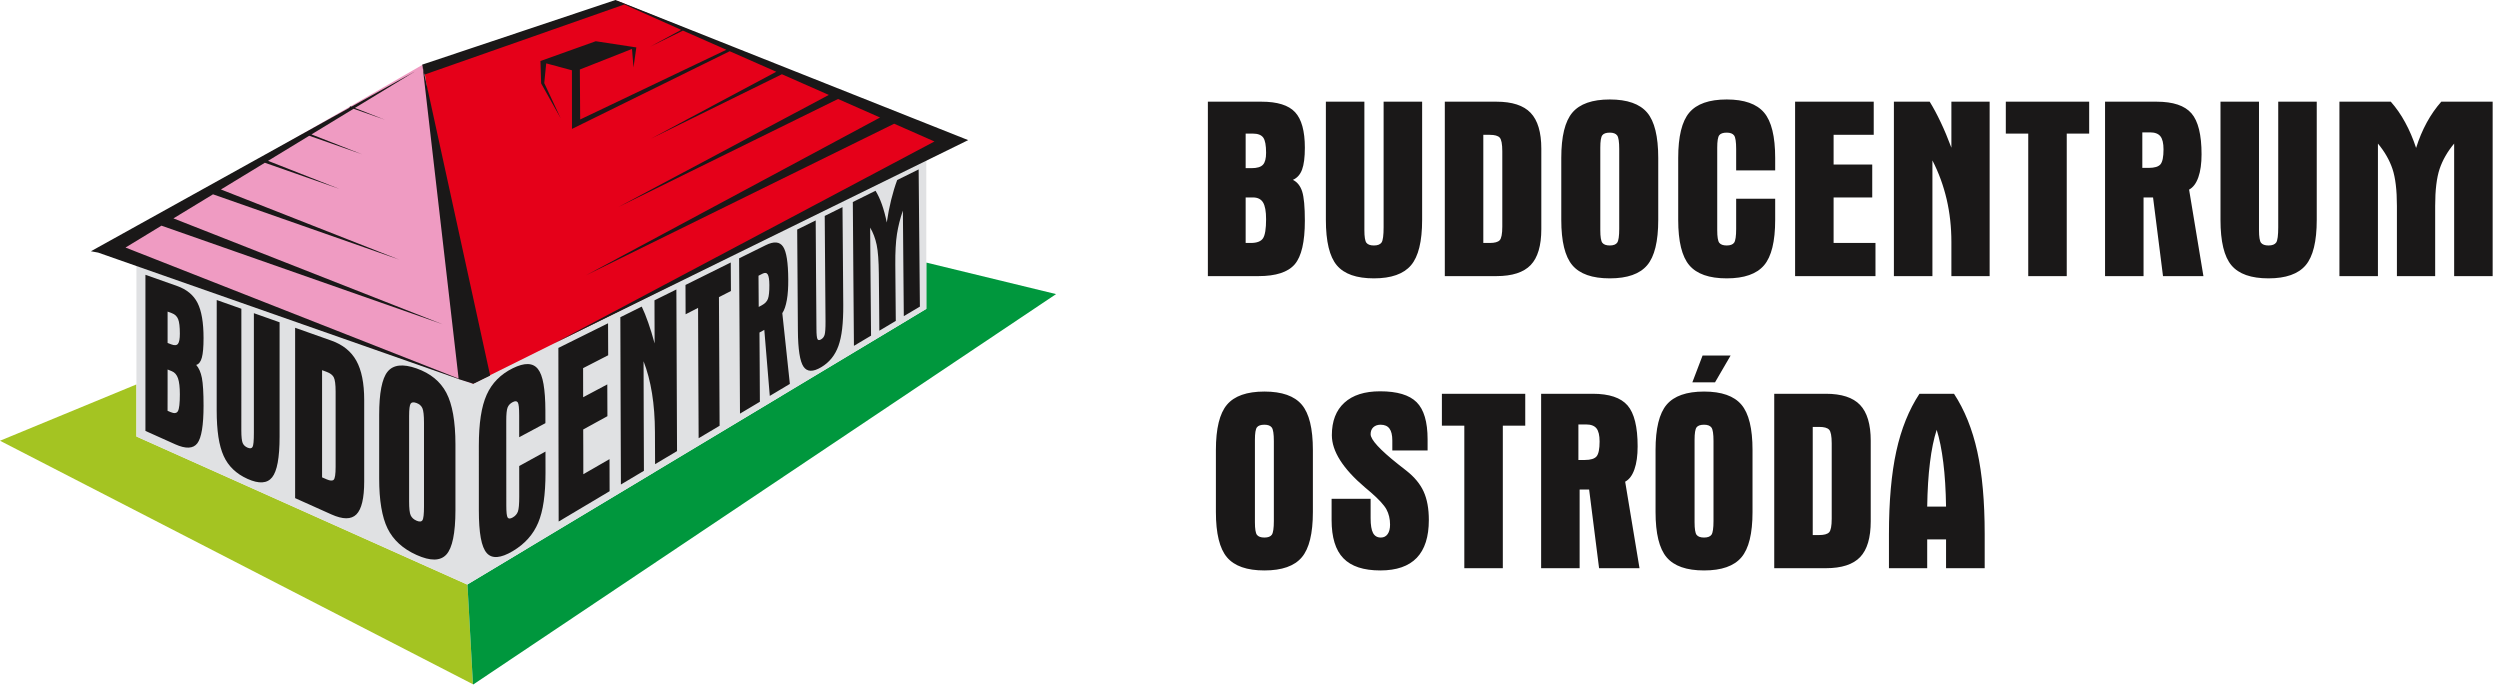 <svg width="209" height="58" viewBox="0 0 209 58" fill="none" xmlns="http://www.w3.org/2000/svg">
<path fill-rule="evenodd" clip-rule="evenodd" d="M104.628 14.058C105.091 14.058 105.411 13.962 105.585 13.769C105.759 13.582 105.845 13.247 105.845 12.774C105.845 12.151 105.767 11.724 105.607 11.503C105.446 11.28 105.158 11.169 104.742 11.169H104.137V14.058H104.628ZM104.137 20.312H104.564C105.069 20.312 105.411 20.184 105.585 19.927C105.759 19.668 105.845 19.134 105.845 18.32C105.845 17.665 105.759 17.199 105.589 16.922C105.418 16.644 105.137 16.506 104.742 16.506H104.137V20.312ZM100.978 23.083V8.501H105.461C106.788 8.501 107.723 8.793 108.267 9.377C108.811 9.96 109.086 10.952 109.086 12.347C109.086 13.154 109.007 13.766 108.851 14.183C108.695 14.599 108.438 14.883 108.086 15.036C108.452 15.218 108.712 15.541 108.862 16.011C109.011 16.48 109.086 17.295 109.086 18.454C109.086 20.219 108.805 21.432 108.242 22.094C107.68 22.752 106.67 23.083 105.208 23.083H100.978ZM114.062 18.81V19.242C114.062 19.796 114.119 20.148 114.233 20.298C114.35 20.446 114.556 20.522 114.856 20.522C115.169 20.522 115.382 20.44 115.499 20.273C115.613 20.106 115.67 19.678 115.67 18.989V18.81V8.501H118.89V18.383C118.89 20.184 118.58 21.447 117.961 22.176C117.342 22.905 116.307 23.271 114.856 23.271C113.404 23.271 112.373 22.909 111.761 22.183C111.149 21.458 110.843 20.191 110.843 18.383V8.501H114.062V18.81ZM120.786 8.501H125.101C126.414 8.501 127.367 8.811 127.961 9.433C128.555 10.056 128.854 11.056 128.854 12.429V19.155C128.854 20.536 128.559 21.536 127.968 22.155C127.377 22.773 126.42 23.083 125.101 23.083H120.786V8.501ZM124.005 11.272V20.312H124.549C124.951 20.312 125.226 20.237 125.371 20.087C125.517 19.938 125.592 19.558 125.592 18.946V18.579V12.649C125.592 12.037 125.517 11.653 125.371 11.5C125.226 11.347 124.951 11.272 124.549 11.272H124.005ZM133.785 12.777V19.242C133.785 19.796 133.841 20.148 133.956 20.298C134.072 20.446 134.279 20.522 134.578 20.522C134.88 20.522 135.09 20.443 135.2 20.283C135.311 20.123 135.367 19.739 135.367 19.134V18.81V12.454C135.367 11.863 135.311 11.486 135.197 11.326C135.079 11.166 134.873 11.088 134.578 11.088C134.272 11.088 134.062 11.162 133.952 11.308C133.841 11.454 133.785 11.799 133.785 12.35V12.777ZM130.523 13.204C130.523 11.404 130.832 10.142 131.451 9.412C132.07 8.683 133.109 8.316 134.578 8.316C136.043 8.316 137.082 8.683 137.701 9.412C138.32 10.142 138.629 11.404 138.629 13.204V18.383C138.629 20.184 138.32 21.447 137.701 22.176C137.082 22.905 136.043 23.271 134.578 23.271C133.109 23.271 132.07 22.905 131.451 22.176C130.832 21.447 130.523 20.184 130.523 18.383V13.204ZM140.298 13.204C140.298 11.404 140.607 10.142 141.227 9.412C141.846 8.683 142.884 8.316 144.353 8.316C145.819 8.316 146.858 8.683 147.477 9.412C148.096 10.142 148.405 11.404 148.405 13.204V14.246H145.143V12.454C145.143 11.863 145.086 11.486 144.973 11.326C144.855 11.166 144.648 11.088 144.353 11.088C144.047 11.088 143.837 11.162 143.727 11.308C143.617 11.454 143.56 11.799 143.56 12.35V12.777V19.242C143.56 19.796 143.617 20.148 143.731 20.298C143.848 20.446 144.055 20.522 144.353 20.522C144.655 20.522 144.865 20.443 144.976 20.283C145.086 20.123 145.143 19.739 145.143 19.134V18.81V16.612H148.405V18.383C148.405 20.184 148.096 21.447 147.477 22.176C146.858 22.905 145.819 23.271 144.353 23.271C142.884 23.271 141.846 22.905 141.227 22.176C140.607 21.447 140.298 20.184 140.298 18.383V13.204ZM150.07 23.083V8.501H156.644V11.272H153.289V13.755H156.519V16.506H153.289V20.312H156.79V23.083H150.07ZM158.33 8.501H161.322C161.628 8.996 161.934 9.565 162.24 10.212C162.546 10.856 162.844 11.567 163.136 12.347V8.501H166.334V23.083H163.136V20.226C163.136 18.989 163.005 17.8 162.741 16.663C162.474 15.523 162.08 14.438 161.55 13.411V23.083H158.33V8.501ZM167.686 11.169V8.501H174.655V11.169H172.78V23.083H169.561V11.169H167.686ZM179.098 14.036H179.628C180.122 14.036 180.454 13.933 180.621 13.731C180.788 13.524 180.87 13.111 180.87 12.492C180.87 11.98 180.785 11.614 180.61 11.393C180.435 11.176 180.148 11.066 179.742 11.066H179.098V14.036ZM175.982 8.501H180.297C181.674 8.501 182.641 8.825 183.207 9.476C183.769 10.127 184.05 11.265 184.05 12.898C184.05 13.67 183.961 14.311 183.783 14.816C183.605 15.324 183.349 15.669 183.008 15.851L184.206 23.083H180.827L179.995 16.506H179.201V23.083H175.982V8.501ZM188.852 18.81V19.242C188.852 19.796 188.909 20.148 189.023 20.298C189.14 20.446 189.347 20.522 189.646 20.522C189.959 20.522 190.173 20.44 190.29 20.273C190.404 20.106 190.46 19.678 190.46 18.989V18.81V8.501H193.68V18.383C193.68 20.184 193.37 21.447 192.752 22.176C192.132 22.905 191.097 23.271 189.646 23.271C188.195 23.271 187.163 22.909 186.551 22.183C185.939 21.458 185.633 20.191 185.633 18.383V8.501H188.852V18.81ZM205.167 23.083V12.002C204.604 12.678 204.199 13.385 203.95 14.125C203.705 14.865 203.58 15.894 203.58 17.214V18.027V23.083H200.382V17.214C200.382 15.894 200.258 14.865 200.012 14.125C199.763 13.385 199.358 12.678 198.795 12.002V23.083H195.576V8.501H199.87C200.314 9.003 200.717 9.576 201.069 10.227C201.425 10.877 201.73 11.59 201.986 12.368C202.221 11.611 202.52 10.903 202.875 10.248C203.235 9.589 203.641 9.011 204.092 8.501H208.386V23.083H205.167ZM104.911 37.195V43.658C104.911 44.214 104.968 44.566 105.082 44.716C105.2 44.865 105.406 44.939 105.705 44.939C106.007 44.939 106.217 44.861 106.327 44.701C106.437 44.541 106.494 44.157 106.494 43.553V43.228V36.871C106.494 36.281 106.437 35.904 106.324 35.744C106.206 35.584 105.999 35.506 105.705 35.506C105.399 35.506 105.189 35.58 105.078 35.726C104.968 35.872 104.911 36.217 104.911 36.768V37.195ZM101.649 37.622C101.649 35.822 101.959 34.559 102.578 33.83C103.197 33.101 104.235 32.734 105.705 32.734C107.17 32.734 108.209 33.101 108.828 33.83C109.447 34.559 109.757 35.822 109.757 37.622V42.801C109.757 44.602 109.447 45.864 108.828 46.593C108.209 47.323 107.17 47.689 105.705 47.689C104.235 47.689 103.197 47.323 102.578 46.593C101.959 45.864 101.649 44.602 101.649 42.801V37.622ZM116.398 37.661V36.829C116.398 36.377 116.32 36.043 116.159 35.829C115.999 35.612 115.751 35.506 115.416 35.506C115.167 35.506 114.965 35.576 114.811 35.718C114.659 35.861 114.584 36.053 114.584 36.299C114.584 36.757 115.356 37.597 116.9 38.821C117.191 39.048 117.415 39.226 117.576 39.351C118.24 39.874 118.721 40.45 119.013 41.087C119.304 41.723 119.451 42.517 119.451 43.471C119.451 44.879 119.112 45.935 118.44 46.636C117.764 47.338 116.75 47.689 115.395 47.689C113.993 47.689 112.962 47.351 112.307 46.671C111.649 45.996 111.322 44.929 111.322 43.471V41.699H114.584V43.324C114.584 43.893 114.651 44.306 114.786 44.559C114.922 44.811 115.139 44.939 115.438 44.939C115.683 44.939 115.871 44.843 116.006 44.652C116.142 44.463 116.209 44.196 116.209 43.855C116.209 43.378 116.106 42.95 115.904 42.578C115.697 42.207 115.263 41.738 114.605 41.165C114.495 41.069 114.331 40.93 114.114 40.749C112.268 39.181 111.343 37.722 111.343 36.38C111.343 35.207 111.692 34.303 112.389 33.667C113.09 33.029 114.082 32.713 115.377 32.713C116.8 32.713 117.818 33.015 118.429 33.624C119.041 34.232 119.347 35.267 119.347 36.725V37.661H116.398ZM120.542 35.587V32.919H127.511V35.587H125.636V47.501H122.417V35.587H120.542ZM131.954 38.454H132.484C132.979 38.454 133.31 38.351 133.477 38.149C133.644 37.942 133.726 37.529 133.726 36.91C133.726 36.398 133.64 36.032 133.466 35.811C133.292 35.594 133.004 35.484 132.598 35.484H131.954V38.454ZM128.838 32.919H133.154C134.53 32.919 135.498 33.243 136.063 33.894C136.625 34.544 136.906 35.683 136.906 37.316C136.906 38.088 136.818 38.728 136.639 39.234C136.462 39.742 136.205 40.087 135.864 40.269L137.063 47.501H133.683L132.851 40.923H132.057V47.501H128.838V32.919ZM141.666 37.195V43.658C141.666 44.214 141.723 44.566 141.837 44.716C141.954 44.865 142.161 44.939 142.459 44.939C142.761 44.939 142.971 44.861 143.082 44.701C143.192 44.541 143.249 44.157 143.249 43.553V43.228V36.871C143.249 36.281 143.192 35.904 143.079 35.744C142.961 35.584 142.754 35.506 142.459 35.506C142.153 35.506 141.943 35.58 141.833 35.726C141.723 35.872 141.666 36.217 141.666 36.768V37.195ZM138.404 37.622C138.404 35.822 138.713 34.559 139.332 33.83C139.952 33.101 140.99 32.734 142.459 32.734C143.925 32.734 144.964 33.101 145.582 33.83C146.202 34.559 146.511 35.822 146.511 37.622V42.801C146.511 44.602 146.202 45.864 145.582 46.593C144.964 47.323 143.925 47.689 142.459 47.689C140.99 47.689 139.952 47.323 139.332 46.593C138.713 45.864 138.404 44.602 138.404 42.801V37.622ZM142.335 29.722H144.679L143.377 31.962H141.481L142.335 29.722ZM148.326 32.919H152.641C153.953 32.919 154.907 33.229 155.501 33.851C156.095 34.474 156.393 35.474 156.393 36.846V43.574C156.393 44.954 156.098 45.954 155.508 46.572C154.918 47.191 153.96 47.501 152.641 47.501H148.326V32.919ZM151.545 35.69V44.73H152.089C152.491 44.73 152.765 44.655 152.911 44.505C153.057 44.356 153.131 43.976 153.131 43.364V42.997V37.067C153.131 36.455 153.057 36.071 152.911 35.918C152.765 35.765 152.491 35.69 152.089 35.69H151.545ZM161.114 42.353H162.69C162.669 40.969 162.594 39.739 162.459 38.665C162.327 37.586 162.142 36.676 161.907 35.932C161.665 36.676 161.477 37.586 161.346 38.665C161.21 39.739 161.136 40.969 161.114 42.353ZM157.916 47.501V44.647C157.916 41.902 158.122 39.596 158.531 37.725C158.94 35.854 159.588 34.253 160.467 32.919H163.355C164.237 34.267 164.888 35.875 165.301 37.746C165.714 39.614 165.92 41.916 165.92 44.647V47.501H162.69V45.096H161.114V47.501H157.916Z" fill="#1A1818"/>
<path fill-rule="evenodd" clip-rule="evenodd" d="M39.079 48.858L39.539 57.204L0 36.846L11.406 32.137V36.491L39.062 48.868L39.079 48.858Z" fill="#A4C422"/>
<path fill-rule="evenodd" clip-rule="evenodd" d="M39.539 57.204L39.569 57.219L88.288 24.586L77.439 21.951V25.822L39.079 48.858L39.539 57.204ZM61.665 18.12L51.394 15.625L27.877 25.335L38.995 29.365L61.665 18.12Z" fill="#00973D"/>
<path fill-rule="evenodd" clip-rule="evenodd" d="M38.995 29.365L75.701 11.157L77.439 11.744V25.822L39.062 48.868L11.405 36.492V19.366L38.995 29.365Z" fill="#E0E1E3"/>
<path fill-rule="evenodd" clip-rule="evenodd" d="M8.197 21.031L39.514 32.089L35.397 5.373L8.197 21.031Z" fill="#EF9BC2"/>
<path fill-rule="evenodd" clip-rule="evenodd" d="M80.469 11.753L39.514 32.089L35.398 5.454L51.592 0.074L80.469 11.753Z" fill="#E50019"/>
<path fill-rule="evenodd" clip-rule="evenodd" d="M29.194 8.965L29.256 8.987L7.6 21.005L8.206 21.117L38.345 31.688L38.346 31.695L39.574 32.082L40.977 31.396L35.33 5.543L38.34 31.649L10.493 20.694L13.498 18.866L37.001 27.109L14.499 18.257L17.807 16.245L33.394 21.712L18.47 15.841L22.141 13.607L28.381 15.796L22.407 13.446L25.85 11.35L30.28 12.904L26.039 11.236L29.56 9.093L32.178 10.011L29.671 9.025L34.698 5.967L29.388 8.914L29.321 8.888L29.194 8.965Z" fill="#1A1818"/>
<path fill-rule="evenodd" clip-rule="evenodd" d="M14.305 28.785C14.581 28.893 14.772 28.878 14.877 28.745C14.981 28.612 15.036 28.328 15.036 27.896C15.036 27.327 14.989 26.918 14.893 26.682C14.795 26.44 14.623 26.276 14.371 26.183C14.25 26.138 14.13 26.094 14.011 26.049V28.67C14.106 28.708 14.207 28.746 14.305 28.785ZM14.008 34.343C14.096 34.379 14.18 34.416 14.265 34.453C14.567 34.583 14.774 34.555 14.877 34.366C14.983 34.173 15.036 33.709 15.036 32.964C15.036 32.366 14.983 31.918 14.88 31.623C14.776 31.328 14.607 31.132 14.371 31.036C14.25 30.987 14.13 30.938 14.011 30.89V32.617C14.011 33.192 14.011 33.768 14.008 34.343ZM12.158 36.025V29.499V22.973C13.026 23.28 13.91 23.593 14.803 23.909C15.608 24.194 16.18 24.665 16.513 25.322C16.849 25.983 17.017 26.964 17.017 28.258C17.017 29.006 16.97 29.555 16.873 29.902C16.777 30.248 16.617 30.45 16.402 30.506C16.627 30.762 16.788 31.126 16.879 31.597C16.97 32.07 17.017 32.843 17.017 33.918C17.017 35.554 16.844 36.602 16.497 37.06C16.153 37.514 15.534 37.54 14.652 37.145C13.81 36.766 12.979 36.394 12.158 36.025ZM20.175 35.578V35.985C20.175 36.511 20.214 36.861 20.287 37.034C20.36 37.208 20.498 37.338 20.692 37.422C20.896 37.511 21.038 37.493 21.113 37.366C21.188 37.239 21.224 36.848 21.224 36.19V36.02V31.102V26.182C21.934 26.433 22.652 26.687 23.374 26.943V31.728V36.511C23.374 37.383 23.321 38.103 23.218 38.669C23.115 39.233 22.956 39.646 22.749 39.906C22.337 40.423 21.648 40.464 20.692 40.034C19.747 39.609 19.085 38.972 18.698 38.118C18.505 37.692 18.354 37.16 18.258 36.527C18.163 35.895 18.115 35.156 18.115 34.311V29.697C18.115 28.16 18.115 26.62 18.118 25.081C18.799 25.323 19.484 25.565 20.178 25.811C20.178 27.439 20.179 29.067 20.178 30.695C20.177 32.323 20.175 33.95 20.175 35.578ZM24.672 27.401C25.667 27.754 26.679 28.111 27.706 28.476C28.652 28.81 29.351 29.369 29.788 30.153C30.227 30.943 30.447 32.036 30.447 33.429V36.842V40.252C30.447 41.652 30.228 42.572 29.793 43.005C29.359 43.438 28.659 43.433 27.706 43.005C26.679 42.544 25.667 42.09 24.672 41.643V34.522V27.401ZM26.925 30.946V35.428V39.907C27.055 39.963 27.185 40.019 27.314 40.075C27.603 40.199 27.797 40.208 27.899 40.104C28.004 39.999 28.058 39.643 28.058 39.032V38.666V35.706V32.743C28.058 32.133 28.004 31.73 27.899 31.535C27.798 31.346 27.603 31.198 27.314 31.091C27.185 31.042 27.055 30.994 26.925 30.946ZM34.202 35.215V38.574V41.93C34.202 42.506 34.244 42.893 34.334 43.085C34.427 43.282 34.588 43.428 34.826 43.531C35.062 43.632 35.228 43.622 35.316 43.492C35.403 43.363 35.446 42.978 35.446 42.346V42.008V38.681V35.352C35.446 34.734 35.401 34.321 35.311 34.121C35.219 33.917 35.054 33.778 34.824 33.693C34.583 33.603 34.42 33.619 34.334 33.739C34.248 33.86 34.202 34.199 34.202 34.772V35.215ZM31.699 34.697C31.699 33.777 31.756 33.016 31.874 32.413C31.992 31.81 32.166 31.361 32.401 31.073C32.873 30.491 33.677 30.395 34.824 30.8C35.981 31.208 36.817 31.892 37.316 32.84C37.566 33.318 37.757 33.917 37.882 34.633C38.008 35.351 38.075 36.19 38.075 37.148V39.904V42.659C38.075 43.617 38.008 44.404 37.882 45.021C37.757 45.637 37.567 46.083 37.316 46.359C36.817 46.907 35.984 46.916 34.826 46.395C33.677 45.878 32.873 45.143 32.401 44.182C32.166 43.705 31.992 43.116 31.874 42.419C31.756 41.724 31.699 40.914 31.699 39.993V37.346V34.697Z" fill="#1A1818"/>
<path fill-rule="evenodd" clip-rule="evenodd" d="M40.031 37.271C40.031 36.333 40.084 35.511 40.192 34.8C40.3 34.089 40.468 33.486 40.688 32.997C41.125 32.026 41.85 31.289 42.862 30.789C43.859 30.296 44.554 30.322 44.97 30.848C45.179 31.111 45.339 31.532 45.439 32.113C45.538 32.694 45.593 33.431 45.594 34.333C45.595 34.683 45.596 35.031 45.596 35.377C44.87 35.765 44.145 36.155 43.404 36.551C43.404 35.944 43.404 35.335 43.403 34.727C43.403 34.126 43.368 33.762 43.286 33.64C43.207 33.519 43.066 33.512 42.864 33.616C42.654 33.724 42.514 33.873 42.438 34.06C42.361 34.25 42.322 34.62 42.323 35.184C42.323 35.331 42.323 35.477 42.323 35.622C42.324 36.728 42.324 37.832 42.325 38.937C42.325 40.04 42.326 41.145 42.327 42.251C42.327 42.823 42.364 43.164 42.443 43.272C42.522 43.38 42.664 43.375 42.87 43.256C43.079 43.135 43.222 42.973 43.297 42.766C43.371 42.559 43.409 42.144 43.408 41.528C43.408 41.418 43.408 41.309 43.408 41.199C43.407 40.451 43.407 39.706 43.406 38.959C44.147 38.551 44.877 38.15 45.602 37.75C45.603 38.342 45.604 38.936 45.604 39.527C45.605 40.43 45.552 41.234 45.454 41.926C45.355 42.62 45.197 43.214 44.991 43.703C44.577 44.687 43.875 45.473 42.872 46.07C41.856 46.675 41.131 46.731 40.691 46.233C40.471 45.984 40.302 45.565 40.193 44.97C40.084 44.374 40.032 43.603 40.032 42.663C40.032 41.765 40.032 40.866 40.032 39.967C40.032 39.069 40.032 38.169 40.031 37.271ZM46.704 43.6C46.7 41.175 46.695 38.752 46.69 36.331C46.685 33.914 46.684 31.5 46.68 29.087C48.092 28.387 49.477 27.701 50.833 27.027C50.839 27.919 50.842 28.81 50.844 29.7C50.144 30.058 49.453 30.415 48.747 30.777C48.748 31.588 48.75 32.397 48.751 33.209C49.432 32.848 50.101 32.492 50.77 32.135C50.776 33.02 50.778 33.906 50.78 34.793C50.106 35.163 49.437 35.531 48.756 35.905C48.761 36.528 48.762 37.152 48.763 37.774C48.764 38.396 48.765 39.019 48.766 39.644C49.504 39.219 50.227 38.802 50.956 38.383C50.959 39.277 50.961 40.173 50.963 41.065C49.57 41.893 48.15 42.737 46.704 43.6ZM51.861 26.519C52.458 26.222 53.056 25.926 53.65 25.632C53.831 26.011 54.013 26.457 54.193 26.975C54.372 27.492 54.555 28.068 54.726 28.711C54.724 28.111 54.722 27.51 54.72 26.91C54.719 26.31 54.717 25.707 54.715 25.106C55.324 24.803 55.94 24.498 56.545 24.199C56.553 26.445 56.565 28.694 56.572 30.943C56.581 33.197 56.592 35.453 56.6 37.711C55.993 38.071 55.375 38.439 54.765 38.804C54.762 37.909 54.755 37.011 54.753 36.114C54.749 34.949 54.669 33.874 54.51 32.89C54.352 31.903 54.115 31.005 53.802 30.202C53.806 31.724 53.811 33.25 53.815 34.775C53.82 36.302 53.828 37.83 53.832 39.358C53.195 39.737 52.551 40.121 51.907 40.505C51.897 38.168 51.889 35.832 51.882 33.5C51.874 31.171 51.867 28.844 51.861 26.519ZM57.316 26.274C57.313 25.457 57.31 24.64 57.307 23.822C58.592 23.184 59.851 22.558 61.091 21.945C61.095 22.74 61.102 23.534 61.106 24.327C60.773 24.498 60.44 24.67 60.104 24.841C60.116 26.63 60.122 28.422 60.131 30.212C60.141 32.003 60.151 33.799 60.159 35.593C59.582 35.937 58.994 36.287 58.406 36.635C58.398 34.817 58.389 32.998 58.38 31.182C58.371 29.368 58.366 27.552 58.359 25.739C58.008 25.918 57.66 26.097 57.316 26.274ZM63.429 25.659C63.514 25.613 63.608 25.563 63.698 25.515C63.952 25.379 64.121 25.2 64.201 24.98C64.283 24.756 64.321 24.373 64.319 23.833C64.316 23.388 64.272 23.091 64.183 22.943C64.095 22.799 63.946 22.777 63.74 22.883C63.632 22.939 63.523 22.995 63.411 23.051C63.42 23.919 63.424 24.789 63.429 25.659ZM61.79 21.597C62.536 21.229 63.277 20.863 64.012 20.499C64.7 20.157 65.182 20.199 65.466 20.622C65.749 21.041 65.89 21.951 65.898 23.357C65.902 24.021 65.868 24.595 65.781 25.077C65.693 25.564 65.572 25.931 65.401 26.18C65.508 27.169 65.613 28.157 65.718 29.143C65.823 30.128 65.929 31.114 66.032 32.096C65.474 32.428 64.916 32.761 64.354 33.097C64.274 32.181 64.201 31.261 64.125 30.34C64.049 29.42 63.972 28.5 63.896 27.577C63.762 27.653 63.627 27.726 63.492 27.8C63.497 28.764 63.506 29.727 63.511 30.692C63.516 31.658 63.521 32.624 63.526 33.588C62.976 33.916 62.418 34.248 61.863 34.579C61.853 32.41 61.84 30.244 61.828 28.079C61.816 25.916 61.803 23.756 61.79 21.597ZM68.252 27.141C68.253 27.263 68.254 27.384 68.255 27.506C68.257 27.976 68.288 28.258 68.343 28.354C68.398 28.45 68.498 28.455 68.636 28.375C68.786 28.289 68.886 28.162 68.938 27.99C68.989 27.819 69.017 27.443 69.013 26.861C69.013 26.811 69.013 26.762 69.012 26.712C68.999 25.267 68.989 23.822 68.979 22.378C68.97 20.935 68.956 19.493 68.947 18.052C69.444 17.805 69.94 17.56 70.433 17.315C70.443 18.68 70.457 20.046 70.466 21.414C70.476 22.779 70.486 24.147 70.496 25.514C70.501 26.263 70.469 26.924 70.404 27.489C70.339 28.054 70.231 28.533 70.091 28.922C69.811 29.7 69.337 30.291 68.652 30.699C67.966 31.107 67.469 31.095 67.17 30.649C67.021 30.426 66.905 30.063 66.829 29.563C66.752 29.064 66.709 28.426 66.704 27.649C66.696 26.239 66.683 24.827 66.675 23.418C66.667 22.008 66.658 20.599 66.645 19.192C67.165 18.935 67.676 18.681 68.192 18.427C68.201 19.877 68.209 21.328 68.22 22.78C68.231 24.233 68.243 25.686 68.252 27.141ZM75.558 26.43C75.545 24.958 75.532 23.485 75.519 22.015C75.507 20.546 75.494 19.076 75.481 17.607C75.251 18.268 75.089 18.922 74.987 19.568C74.886 20.216 74.839 21.066 74.848 22.124C74.849 22.342 74.851 22.559 74.853 22.776C74.859 23.452 74.865 24.128 74.87 24.803C74.876 25.477 74.882 26.154 74.888 26.828C74.434 27.1 73.973 27.373 73.513 27.647C73.506 26.854 73.5 26.059 73.494 25.266C73.487 24.472 73.478 23.68 73.471 22.887C73.46 21.817 73.403 21.014 73.29 20.472C73.177 19.93 72.993 19.449 72.745 19.027C72.757 20.53 72.769 22.035 72.781 23.54C72.792 25.044 72.804 26.552 72.82 28.06C72.344 28.341 71.865 28.627 71.389 28.912C71.37 26.904 71.355 24.897 71.34 22.892C71.326 20.89 71.311 18.89 71.296 16.889C71.931 16.574 72.562 16.26 73.194 15.947C73.387 16.26 73.567 16.635 73.724 17.081C73.882 17.529 74.021 18.032 74.134 18.601C74.23 17.941 74.353 17.308 74.502 16.705C74.65 16.102 74.818 15.552 75.005 15.05C75.607 14.753 76.2 14.457 76.799 14.163C76.816 16.072 76.833 17.98 76.85 19.891C76.868 21.803 76.885 23.717 76.903 25.632C76.457 25.897 76.011 26.161 75.558 26.43Z" fill="#1A1818"/>
<path fill-rule="evenodd" clip-rule="evenodd" d="M46.284 28.722L78.119 11.827L74.752 10.343L48.992 23.014L73.573 9.824L70.06 8.275L51.699 17.306L69.289 7.935L65.367 6.207L54.407 11.598L64.897 5.999L61.003 4.283L47.818 10.777L47.813 5.876L45.663 5.297L45.5 6.947L46.875 9.894L45.239 6.973L45.182 5.101L49.804 3.447L53.197 3.964L52.961 5.642L52.835 4.091L48.475 5.811L48.503 9.988L60.725 4.16L57.09 2.558L54.334 3.914L56.95 2.497L52.195 0.374L35.475 6.242L35.298 5.403L51.453 6.10352e-05L80.941 11.714L46.284 28.722Z" fill="#1A1818"/>
</svg>
